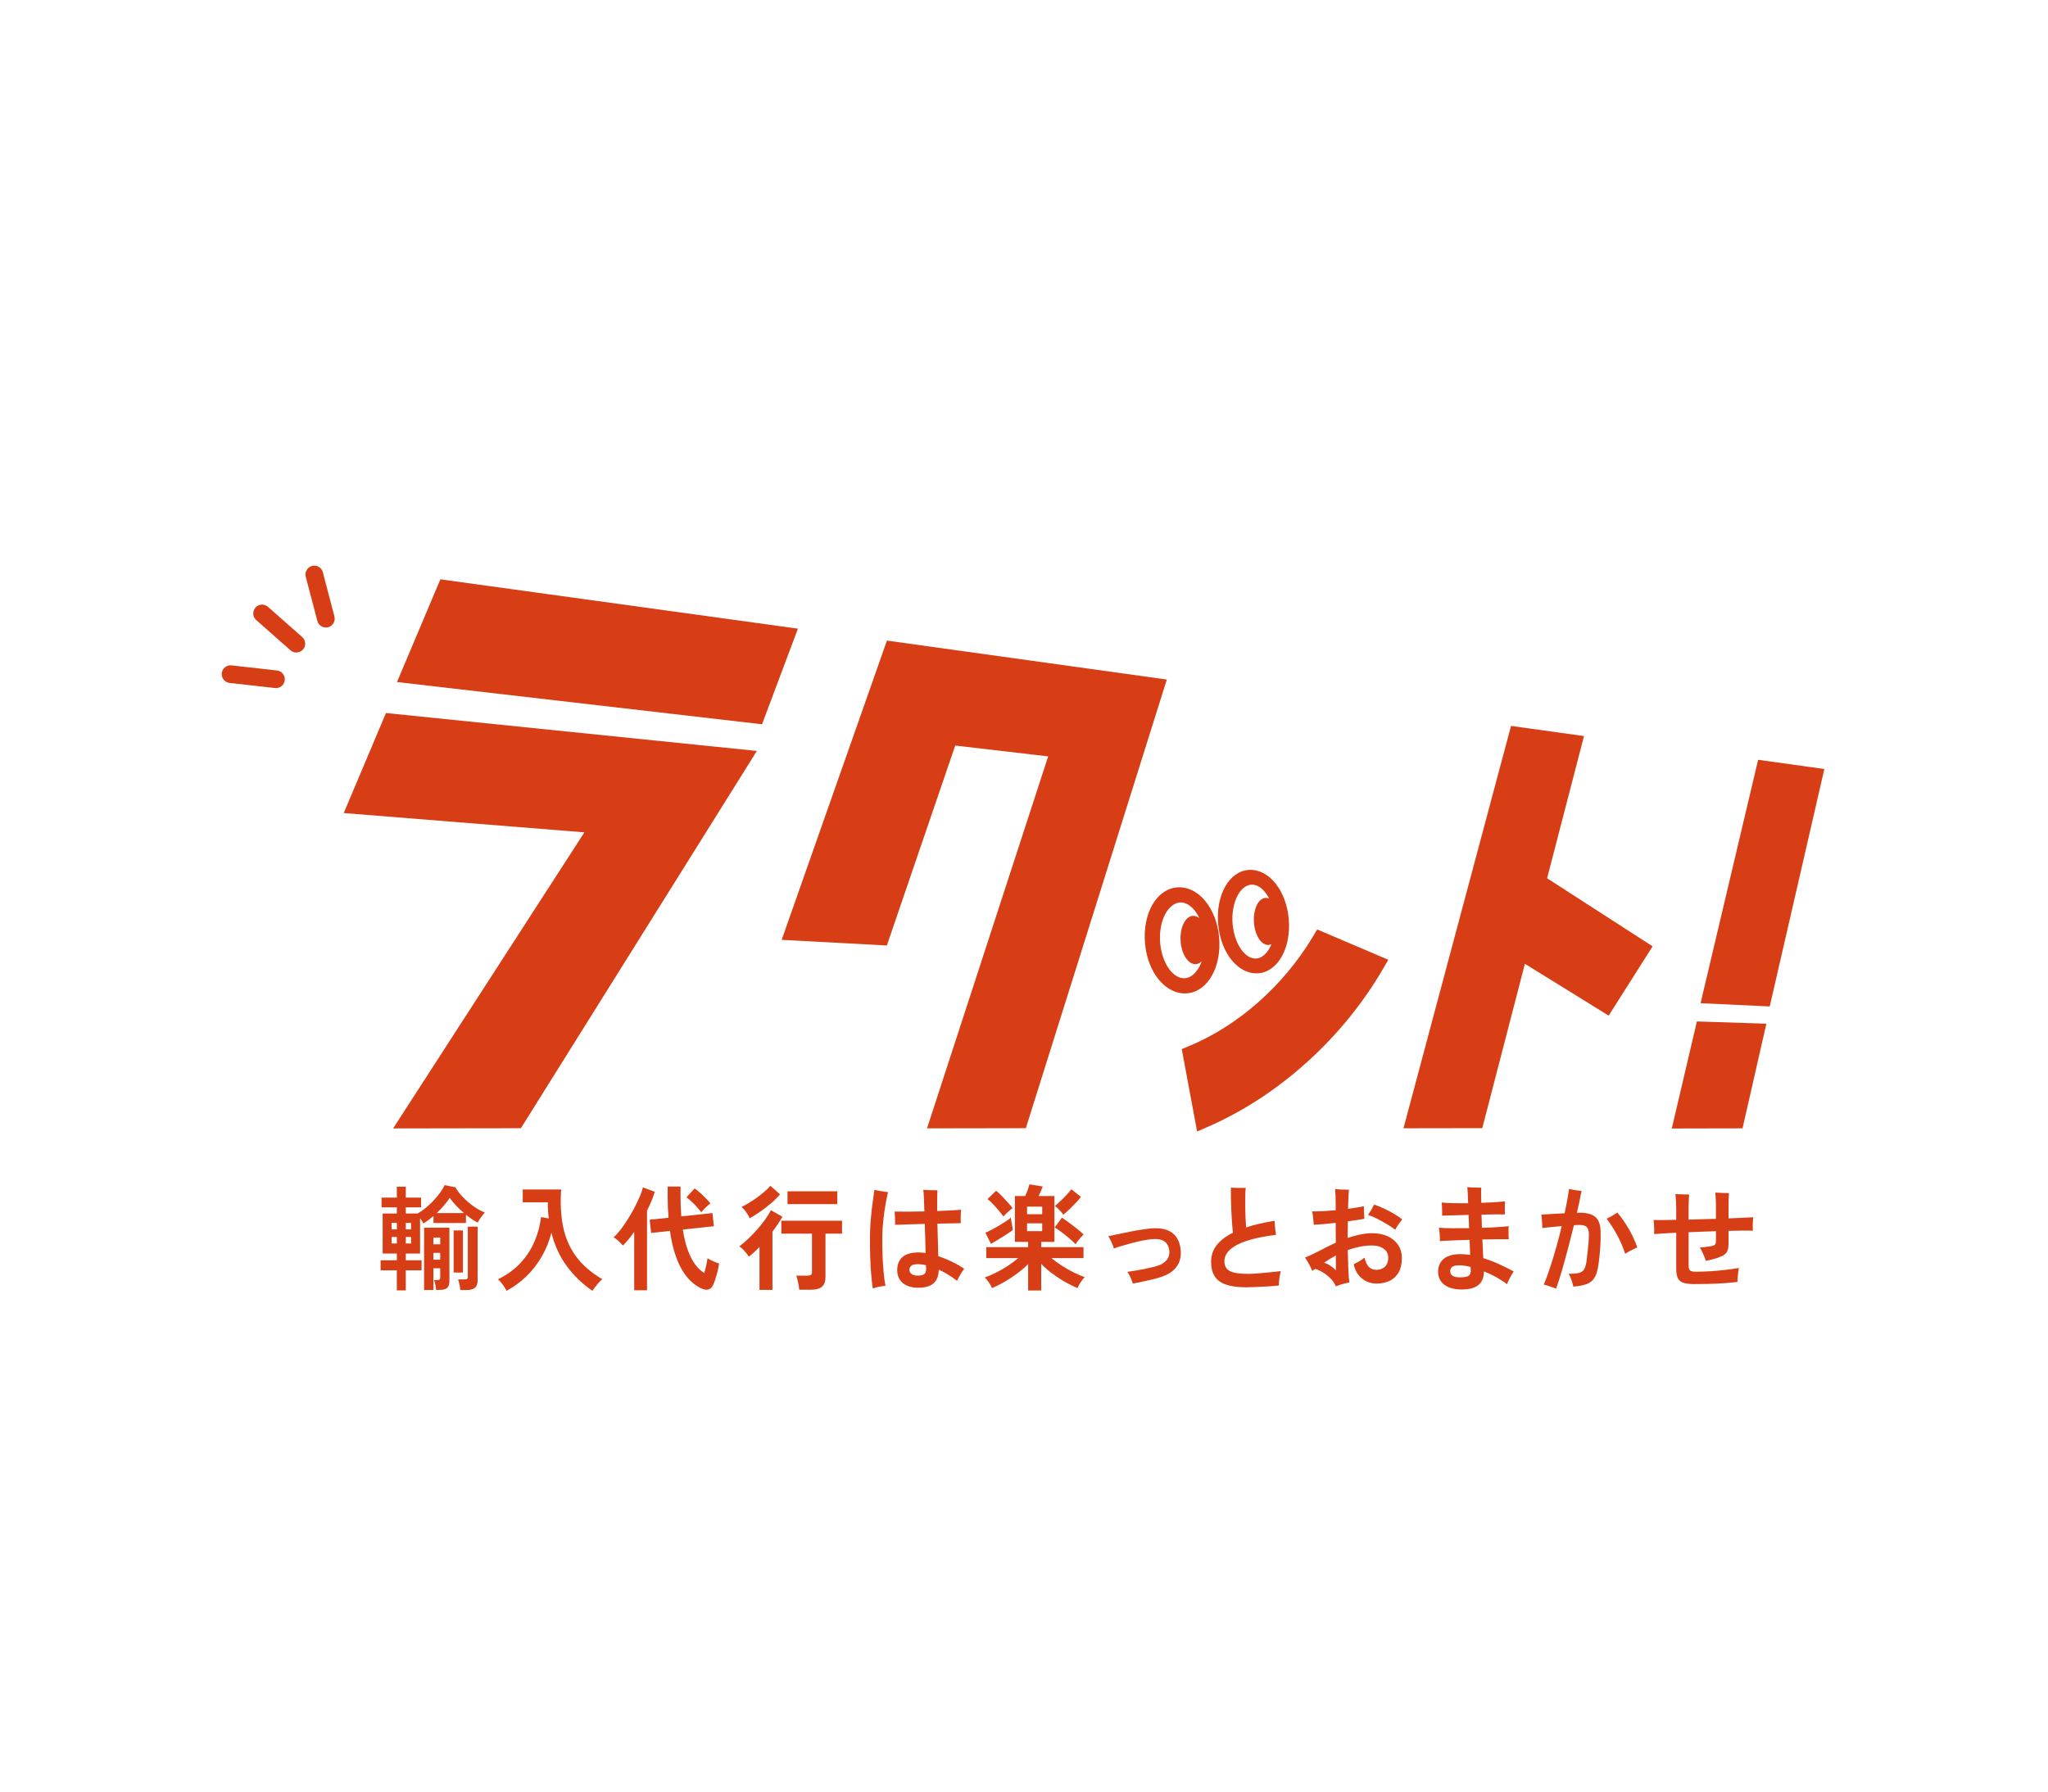 <?xml version="1.0" encoding="UTF-8"?>
<svg id="_图层_1" data-name="图层_1" xmlns="http://www.w3.org/2000/svg" version="1.1" viewBox="0 0 1133.86 992.13">
  <!-- Generator: Adobe Illustrator 29.6.1, SVG Export Plug-In . SVG Version: 2.1.1 Build 9)  -->
  <defs>
    <style>
      .st0 {
        fill: #d73e16;
      }
    </style>
  </defs>
  <g id="_カラー" data-name="カラー">
    <g id="_ロゴ_x5F_カラー" data-name="ロゴ_x5F_カラー">
      <g>
        <path class="st0" d="M219.7,714.57v-11.09h-8.98v-5.57h8.98v-3.74h-7.85v-22.17h7.85v-3.42h-8.45v-5.39h8.45v-6.02h4.97v6.02h8.45v5.39h-8.45v3.42h6.53c1.4-.76,2.83-1.74,4.31-2.95,1.48-1.2,2.9-2.52,4.28-3.96s2.63-2.91,3.74-4.43c1.12-1.52,2-2.98,2.64-4.37l5.99,1.2c1,1.82,2.39,3.65,4.16,5.51,1.78,1.86,3.74,3.54,5.9,5.04,2.16,1.5,4.23,2.65,6.23,3.45-.68.68-1.42,1.58-2.22,2.72-.8,1.14-1.38,2.09-1.74,2.85-1-.51-2.06-1.14-3.17-1.9-1.12-.76-2.24-1.58-3.35-2.47v4.56h-17.97v-3.87c-.96.8-1.91,1.56-2.85,2.28-.94.72-1.85,1.33-2.72,1.84-.2-.38-.46-.82-.78-1.33-.32-.51-.68-.99-1.08-1.46v19.45h-7.91v3.74h8.75v5.57h-8.75v11.09h-4.97ZM216.83,680.81h2.88v-3.61h-2.88v3.61ZM216.83,688.6h2.88v-3.61h-2.88v3.61ZM224.67,680.81h2.93v-3.61h-2.93v3.61ZM224.67,688.6h2.93v-3.61h-2.93v3.61ZM234.8,714.38v-34.53h14.02v29.52c0,1.73-.4,2.99-1.2,3.77s-2.26,1.17-4.37,1.17h-1.8c-.04-.76-.17-1.7-.39-2.82-.22-1.12-.47-2-.75-2.63h1.86c.56,0,.96-.1,1.2-.29s.36-.56.36-1.11v-5.13h-3.77v12.04h-5.15ZM239.95,689.04h3.77v-3.67h-3.77v3.67ZM239.95,697.59h3.77v-3.8h-3.77v3.8ZM241.81,671.75h15.03c-1.56-1.35-3.02-2.76-4.4-4.21-1.38-1.46-2.53-2.86-3.44-4.21-.88,1.35-1.95,2.76-3.21,4.21-1.26,1.46-2.59,2.86-3.98,4.21ZM251.15,704.69v-23.31h5.15v23.31h-5.15ZM254.86,714.38c-.08-.85-.24-1.87-.48-3.07-.24-1.2-.5-2.14-.78-2.82h3.47c.68,0,1.17-.07,1.47-.22.3-.15.45-.56.45-1.24v-27.75h5.45v29.71c0,1.86-.48,3.22-1.44,4.09s-2.46,1.3-4.49,1.3h-3.65Z"/>
        <path class="st0" d="M280.44,714.83c-.52-1.1-1.21-2.24-2.07-3.42-.86-1.18-1.75-2.17-2.67-2.98,4.91-2.41,9.02-5.36,12.31-8.87,3.29-3.5,5.89-7.43,7.79-11.78,1.9-4.35,3.15-8.95,3.74-13.81l4.25.76c-.16-1.44-.29-2.89-.39-4.37s-.13-3-.09-4.56h-13.9v-7.1h21.27c-.52,7.43-.18,14.21,1.02,20.34,1.2,6.12,3.54,11.61,7.04,16.47,3.49,4.86,8.39,9.14,14.71,12.86-.88.72-1.84,1.71-2.88,2.98-1.04,1.27-1.9,2.43-2.58,3.48-5.31-3.63-9.96-8.09-13.96-13.37-3.99-5.28-6.91-11.55-8.75-18.82-1.16,4.6-2.91,8.94-5.24,13.02-2.34,4.08-5.16,7.74-8.48,10.99-3.31,3.25-7.03,5.98-11.14,8.17Z"/>
        <path class="st0" d="M351.12,714.51v-32.31c-1.04,1.44-2.09,2.81-3.14,4.12-1.06,1.31-2.11,2.45-3.15,3.42-.6-.76-1.37-1.57-2.31-2.44-.94-.87-1.87-1.57-2.79-2.12,1.2-1.06,2.47-2.45,3.8-4.18,1.34-1.73,2.67-3.65,4.01-5.77,1.34-2.11,2.58-4.25,3.71-6.43s2.13-4.25,2.96-6.21c.84-1.96,1.42-3.64,1.74-5.04l6.59,2.41c-.52,1.65-1.14,3.35-1.86,5.1s-1.54,3.54-2.46,5.35v44.09h-7.13ZM388.32,713.5c-1.6-.72-3.26-1.81-5-3.26-1.74-1.46-3.41-3.41-5-5.86-1.6-2.45-3.05-5.54-4.34-9.28-1.3-3.74-2.33-8.22-3.08-13.46l-10.42,1.14-.78-7.35,10.42-1.08c-.16-1.82-.28-3.69-.36-5.64-.08-1.94-.12-3.97-.12-6.08v-5.57h7.13v5.51c0,2.03.04,3.95.12,5.77.08,1.82.18,3.57.3,5.26l17.25-1.84.78,7.29-17.19,1.84c.72,4.6,1.68,8.5,2.88,11.69,1.2,3.19,2.57,5.79,4.1,7.79,1.54,2.01,3.16,3.54,4.88,4.59.44-1.35.82-2.8,1.14-4.34.32-1.54.54-2.82.66-3.83.44.3,1.06.65,1.86,1.05.8.4,1.62.77,2.46,1.11.84.34,1.54.59,2.1.76-.2,1.39-.49,2.87-.87,4.43-.38,1.56-.8,3.03-1.26,4.4-.46,1.37-.91,2.5-1.35,3.39-.64,1.22-1.5,1.95-2.58,2.19-1.08.23-2.32.03-3.71-.6ZM388.26,671.3c-1.12-1.48-2.45-3-3.98-4.56-1.54-1.56-2.95-2.79-4.22-3.68l4.49-4.94c.92.59,1.95,1.41,3.09,2.44,1.14,1.04,2.22,2.08,3.26,3.14,1.04,1.06,1.84,1.96,2.4,2.72-.48.34-1.06.81-1.74,1.43-.68.61-1.32,1.24-1.92,1.87-.6.63-1.06,1.16-1.38,1.58Z"/>
        <path class="st0" d="M420.49,714.32v-23.82c-1,1.06-2,2.04-2.99,2.95-1,.91-1.96,1.72-2.88,2.44-.64-.97-1.45-2.01-2.42-3.1-.98-1.1-1.93-1.96-2.85-2.6,1.52-1.14,3.11-2.5,4.79-4.09,1.68-1.58,3.33-3.29,4.97-5.13,1.64-1.84,3.12-3.68,4.46-5.54,1.34-1.86,2.4-3.61,3.2-5.26l6.41,3.61c-.72,1.31-1.55,2.66-2.49,4.05-.94,1.39-1.95,2.81-3.03,4.24v32.25h-7.19ZM415.1,674.66c-.4-.97-1.05-2.09-1.95-3.36-.9-1.27-1.77-2.24-2.61-2.91,1.96-.97,3.95-2.12,5.99-3.45,2.04-1.33,3.93-2.72,5.69-4.18,1.76-1.46,3.2-2.82,4.31-4.09l5.33,4.75c-1.32,1.56-2.93,3.17-4.85,4.81-1.92,1.65-3.91,3.2-5.99,4.66-2.08,1.46-4.05,2.71-5.93,3.77ZM442.47,714.19c-.04-.72-.15-1.57-.33-2.57s-.38-1.96-.6-2.91c-.22-.95-.45-1.72-.69-2.31h6.29c.88,0,1.5-.15,1.86-.44s.54-.89.54-1.77v-21.03h-16.95v-7.16h33.6v7.16h-9.17v24.01c0,2.45-.64,4.23-1.92,5.35s-3.25,1.68-5.93,1.68h-6.71ZM436,666.81v-7.1h27.55v7.1h-27.55Z"/>
        <path class="st0" d="M483.21,713.5c-.32-2.11-.61-4.67-.87-7.67-.26-3-.45-6.33-.57-9.98-.12-3.65-.16-7.46-.12-11.43.04-3.17.2-6.34.48-9.5.28-3.17.61-6.14.99-8.9.38-2.77.71-5.14.99-7.13.64.13,1.42.29,2.34.48s1.85.35,2.79.48c.94.13,1.75.23,2.42.32-.48,1.99-.96,4.34-1.44,7.06-.48,2.72-.88,5.61-1.2,8.65-.32,3.04-.5,6.02-.54,8.93-.04,3.67.01,7.25.15,10.74.14,3.48.35,6.65.63,9.5s.6,5.18.96,7c-.6.04-1.35.14-2.25.28-.9.15-1.78.33-2.64.54-.86.21-1.57.42-2.13.63ZM508.54,713.12c-3.71,0-6.61-.87-8.69-2.6-2.08-1.73-3.11-4.14-3.11-7.22s.99-5.53,2.96-7.22,4.96-2.53,8.96-2.53c.6,0,1.22.03,1.86.1.64.06,1.28.14,1.92.22-.04-2.32-.1-4.88-.18-7.67-.08-2.79-.16-5.6-.24-8.43-3.23.08-6.34.17-9.31.25-2.97.09-5.36.17-7.16.25.04-.63.04-1.44,0-2.41-.04-.97-.08-1.92-.12-2.85-.04-.93-.08-1.62-.12-2.09,1.76.04,4.12.06,7.1.06s6.1-.04,9.37-.13c-.08-2.87-.17-5.39-.27-7.54-.1-2.15-.21-3.63-.33-4.44.64.04,1.46.1,2.46.16,1,.06,1.99.09,2.97.09h2.37c-.04.72-.08,2.12-.12,4.21s-.04,4.53,0,7.32c2.91-.13,5.57-.25,7.97-.38,2.4-.13,4.15-.25,5.27-.38-.08.63-.14,1.43-.18,2.38-.04.95-.06,1.89-.06,2.82s.02,1.69.06,2.28c-1.16.04-2.9.07-5.21.09-2.32.02-4.89.08-7.73.16.08,3.21.17,6.42.27,9.63.1,3.21.17,6,.21,8.36,5.07,1.69,9.86,4.01,14.38,6.97-.68.89-1.41,1.99-2.19,3.29s-1.39,2.45-1.83,3.42c-1.56-1.27-3.2-2.42-4.91-3.45-1.72-1.03-3.45-1.95-5.21-2.76,0,6.67-3.71,10.01-11.14,10.01ZM508,706.4c1.96,0,3.25-.33,3.89-.98.64-.65.92-1.7.84-3.14-.04-.17-.06-.39-.06-.67v-.98c-1.56-.38-2.99-.57-4.31-.57-1.72,0-2.96.27-3.71.79-.76.53-1.14,1.34-1.14,2.44,0,.93.41,1.68,1.23,2.25s1.91.86,3.27.86Z"/>
        <path class="st0" d="M569.22,714.64v-14.63c-1.76,1.77-3.8,3.53-6.14,5.26s-4.72,3.29-7.16,4.69c-2.44,1.39-4.67,2.51-6.71,3.36-.4-.97-.97-2.01-1.71-3.1-.74-1.1-1.51-2.03-2.31-2.79,1.84-.63,3.86-1.5,6.08-2.6,2.22-1.1,4.41-2.35,6.59-3.77,2.18-1.42,4.12-2.86,5.84-4.34h-17.67v-6.08h23.18v-2.91h-7.31v-25.41h5.69c.36-.72.77-1.69,1.23-2.91.46-1.22.83-2.41,1.11-3.55l7.37,1.2c-.12.42-.42,1.17-.9,2.25-.48,1.08-.94,2.08-1.38,3.01h8.75v25.41h-7.31v2.91h23.42v6.08h-17.73c1.72,1.44,3.64,2.84,5.78,4.21,2.14,1.37,4.3,2.61,6.5,3.71,2.2,1.1,4.23,1.96,6.11,2.6-.76.76-1.52,1.72-2.28,2.88-.76,1.16-1.34,2.23-1.74,3.2-2.04-.85-4.28-1.96-6.74-3.36-2.46-1.39-4.85-2.96-7.19-4.69-2.34-1.73-4.38-3.53-6.14-5.39v14.76h-7.25ZM548.62,688.79l-3.05-6.15c.92-.38,2.01-.9,3.27-1.55,1.26-.65,2.56-1.37,3.89-2.15,1.34-.78,2.61-1.57,3.83-2.38,1.22-.8,2.25-1.54,3.08-2.22.08.55.19,1.26.33,2.12.14.87.29,1.72.45,2.57.16.85.28,1.54.36,2.09-1.08.8-2.39,1.7-3.92,2.69-1.54.99-3.05,1.93-4.52,2.82-1.48.89-2.72,1.61-3.71,2.15ZM555.51,673.65c-.64-.93-1.47-2-2.48-3.2s-2.08-2.39-3.17-3.55c-1.1-1.16-2.15-2.12-3.15-2.88l4.79-4.63c.96.76,2.03,1.75,3.21,2.98,1.18,1.23,2.31,2.44,3.38,3.64,1.08,1.2,1.92,2.21,2.52,3.01-.44.3-.99.73-1.65,1.3s-1.3,1.15-1.92,1.74c-.62.59-1.13,1.12-1.53,1.58ZM568.62,672.38h8.39v-4.18h-8.39v4.18ZM568.62,681.76h8.39v-4.31h-8.39v4.31ZM595.46,688.98c-.84-.93-1.98-2-3.41-3.2-1.44-1.2-2.9-2.37-4.37-3.48-1.48-1.12-2.73-1.97-3.77-2.57l4.01-5.45c.84.55,1.81,1.23,2.91,2.03,1.1.8,2.22,1.65,3.38,2.53,1.16.89,2.25,1.75,3.27,2.6s1.83,1.58,2.42,2.22c-.44.42-.96.96-1.56,1.62-.6.66-1.16,1.32-1.68,2-.52.68-.92,1.25-1.2,1.71ZM588.75,672.7c-.24-.42-.66-.96-1.26-1.62-.6-.65-1.21-1.29-1.83-1.9-.62-.61-1.15-1.07-1.59-1.36.84-.68,1.84-1.56,2.99-2.66,1.16-1.1,2.3-2.25,3.41-3.45,1.12-1.2,2.02-2.25,2.7-3.14l5.27,4.24c-.72.97-1.66,2.07-2.82,3.29-1.16,1.23-2.35,2.42-3.56,3.58-1.22,1.16-2.33,2.16-3.33,3.01Z"/>
        <path class="st0" d="M627.21,710.77c-.32-1.01-.77-2.16-1.35-3.45-.58-1.29-1.15-2.29-1.71-3.01,1.48-.21,3.1-.46,4.88-.76,1.78-.29,3.55-.63,5.33-1.01,1.78-.38,3.39-.74,4.82-1.08,3.19-.8,5.45-2.05,6.77-3.74,1.32-1.69,1.76-3.63,1.32-5.83-.4-2.2-1.38-3.75-2.93-4.66-1.56-.91-3.65-1.26-6.29-1.05-1.56.13-3.3.38-5.24.76-1.94.38-3.89.84-5.87,1.36-1.98.53-3.86,1.06-5.66,1.58s-3.33,1.02-4.61,1.49c-.12-.55-.35-1.24-.69-2.06-.34-.82-.72-1.67-1.14-2.53-.42-.87-.83-1.59-1.23-2.19.96-.21,2.51-.55,4.64-1.01,2.14-.46,4.64-.98,7.52-1.55,2.88-.57,5.87-1.07,8.98-1.49,5.71-.8,10.09-.32,13.15,1.46,3.05,1.77,4.92,4.73,5.6,8.87.44,2.53.33,4.91-.33,7.13-.66,2.22-1.98,4.15-3.95,5.8-1.98,1.65-4.72,2.96-8.24,3.93-2.2.59-4.54,1.16-7.04,1.71-2.5.55-4.74.99-6.74,1.33Z"/>
        <path class="st0" d="M690.04,712.86c-4.75,0-8.57-.52-11.44-1.55-2.88-1.04-4.94-2.6-6.2-4.69-1.26-2.09-1.89-4.72-1.89-7.89,0-3.5,1.04-6.58,3.11-9.22,2.08-2.64,5.07-4.93,8.99-6.87-.2-1.69-.38-3.68-.54-5.99-.16-2.3-.29-4.67-.39-7.1-.1-2.43-.17-4.69-.21-6.78-.04-2.09-.04-3.79,0-5.1.72.04,1.62.09,2.7.13,1.08.04,2.13.05,3.14.03,1.02-.02,1.81-.03,2.37-.03-.12,1.23-.2,2.77-.24,4.62-.04,1.86-.05,3.84-.03,5.96s.08,4.16.18,6.15c.1,1.99.21,3.72.33,5.19,2.28-.76,4.73-1.45,7.37-2.06,2.64-.61,5.43-1.15,8.39-1.62.04.72.09,1.56.15,2.53.06.97.15,1.93.27,2.88.12.95.24,1.74.36,2.38-9.42,1.14-16.54,2.95-21.35,5.42-4.81,2.47-7.22,5.52-7.22,9.15,0,1.61.38,2.92,1.14,3.96.76,1.04,2.1,1.81,4.04,2.31,1.94.51,4.66.76,8.18.76,1.12,0,2.52-.06,4.19-.19s3.42-.28,5.24-.44c1.82-.17,3.48-.34,5-.51,1.52-.17,2.66-.29,3.41-.38-.2.72-.39,1.61-.57,2.66s-.31,2.07-.39,3.04-.12,1.73-.12,2.28c-1.08.13-2.38.24-3.89.35-1.52.1-3.12.2-4.82.29-1.7.08-3.36.16-4.97.22-1.62.06-3.04.1-4.28.1Z"/>
        <path class="st0" d="M739.58,712.36c-.64-1.61-1.6-3.05-2.88-4.34s-2.67-2.4-4.19-3.33c-1.52-.93-2.97-1.6-4.37-2.03-.28.21-.56.41-.84.6s-.54.37-.78.54c-.24-.67-.6-1.48-1.08-2.41-.48-.93-.98-1.85-1.5-2.76-.52-.91-1-1.66-1.44-2.25,1.4-.55,2.7-1.11,3.89-1.68s2.58-1.26,4.13-2.06c1.4-.72,2.85-1.47,4.37-2.25s3.08-1.53,4.67-2.25l-.06-10.96c-2.16.25-4.28.47-6.38.66-2.1.19-4.02.33-5.78.41-.04-.68-.1-1.48-.18-2.41-.08-.93-.18-1.85-.3-2.76-.12-.91-.26-1.66-.42-2.25,1.72.04,3.71,0,5.99-.13,2.28-.13,4.63-.3,7.07-.51v-3.23c0-1.61-.03-3.22-.09-4.85-.06-1.63-.13-2.84-.21-3.64.76.09,1.63.16,2.61.22s1.93.09,2.85.09h2.16c-.2,1.69-.36,5.24-.48,10.64,3.59-.46,6.51-.95,8.75-1.46,0,.55,0,1.28.03,2.19.02.91.06,1.81.12,2.69.06.89.11,1.58.15,2.09-1.24.21-2.64.44-4.19.7-1.56.25-3.22.49-4.97.7-.04,1.44-.06,2.93-.06,4.47s-.02,3.11-.06,4.72c2.28-.76,4.57-1.38,6.89-1.87,2.32-.49,4.59-.73,6.83-.73,3.11,0,5.9.55,8.36,1.65,2.46,1.1,4.39,2.68,5.81,4.75,1.42,2.07,2.13,4.56,2.13,7.48,0,3.13-.59,5.72-1.77,7.79-1.18,2.07-2.82,3.62-4.91,4.66-2.1,1.04-4.52,1.55-7.28,1.55-3.03,0-5.71-.91-8.03-2.72-2.32-1.81-3.87-4.45-4.67-7.92.88-.46,1.9-1.03,3.05-1.71,1.16-.68,2.14-1.35,2.93-2.03.52,2.32,1.31,4.03,2.37,5.13s2.51,1.65,4.34,1.65,3.27-.56,4.52-1.68c1.26-1.12,1.89-2.78,1.89-4.97s-.82-3.78-2.46-5c-1.64-1.23-3.79-1.84-6.47-1.84-2.32,0-4.61.23-6.89.7-2.28.47-4.47,1.08-6.59,1.84.08,3.84.19,7.38.33,10.61.14,3.23.33,5.69.57,7.38-.72.08-1.55.24-2.49.48-.94.23-1.86.5-2.76.79-.9.3-1.65.57-2.25.82ZM739.64,703.49c0-.51-.01-1.5-.03-2.98-.02-1.48-.03-3.23-.03-5.26-1.16.63-2.29,1.29-3.39,1.96-1.1.68-2.15,1.37-3.15,2.09,1.2.3,2.38.84,3.53,1.62,1.16.78,2.18,1.64,3.06,2.57ZM772.47,681c-1.28-.97-2.78-1.99-4.52-3.04s-3.53-2.05-5.36-2.98c-1.84-.93-3.57-1.67-5.21-2.22.64-.84,1.27-1.82,1.89-2.91.62-1.1,1.11-2.03,1.47-2.79,1.72.55,3.5,1.26,5.36,2.12,1.86.87,3.67,1.82,5.45,2.85,1.78,1.04,3.36,2.1,4.76,3.2-.64.8-1.35,1.76-2.13,2.88-.78,1.12-1.35,2.08-1.71,2.88Z"/>
        <path class="st0" d="M809.19,714.07c-4.04,0-7.21-.87-9.53-2.6-2.32-1.73-3.47-4.18-3.47-7.35,0-1.77.42-3.39,1.26-4.85.84-1.46,2.17-2.62,3.98-3.48,1.82-.86,4.18-1.3,7.1-1.3.88,0,1.78.04,2.7.13.92.08,1.82.19,2.7.32l-.3-8.36c-3.16.09-6.19.19-9.11.32-2.91.13-5.37.25-7.37.38.08-.97.06-2.19-.06-3.67-.12-1.48-.26-2.72-.42-3.74,1.64.17,3.96.27,6.98.29,3.02.02,6.26.01,9.73-.03l-.3-7.35c-2.88.09-5.6.16-8.18.22s-4.74.14-6.5.22c.04-.63.05-1.43.03-2.38-.02-.95-.05-1.88-.09-2.79-.04-.91-.1-1.62-.18-2.12,1.76.17,3.93.29,6.53.35s5.31.07,8.15.03c-.08-2.2-.16-4.09-.24-5.67-.08-1.58-.16-2.67-.24-3.26.68.09,1.5.15,2.46.19.96.04,1.92.07,2.88.09.96.02,1.74.03,2.34.03-.04.8-.05,1.93-.03,3.39.02,1.46.05,3.14.09,5.04,2.59-.08,5.04-.2,7.34-.35,2.29-.15,4.22-.31,5.78-.48-.04.55-.07,1.3-.09,2.25-.02.95-.02,1.88,0,2.79.02.91.03,1.64.03,2.19-1.48-.04-3.35-.05-5.63-.03-2.28.02-4.71.07-7.31.16.04,1.18.08,2.39.12,3.61.04,1.23.08,2.45.12,3.67,3.11-.08,5.99-.21,8.63-.38,2.64-.17,4.69-.34,6.17-.51-.04.59-.07,1.35-.09,2.28-.02.93-.01,1.84.03,2.72.04.89.08,1.63.12,2.22-1.68-.04-3.79-.05-6.35-.03-2.56.02-5.31.07-8.27.16.08,1.9.17,3.73.27,5.48.1,1.75.17,3.37.21,4.85,2.76.85,5.55,1.9,8.39,3.17,2.84,1.27,5.65,2.66,8.45,4.18-.36.51-.78,1.19-1.26,2.06-.48.87-.94,1.74-1.38,2.63-.44.89-.78,1.69-1.02,2.41-1.56-1.23-3.46-2.47-5.72-3.74-2.26-1.27-4.62-2.39-7.1-3.36.04,3.21-.92,5.68-2.88,7.41-1.96,1.73-5.11,2.6-9.46,2.6ZM808.29,707.35c2.4,0,4.01-.29,4.85-.89.84-.59,1.22-1.61,1.14-3.04-.04-.21-.06-.48-.06-.79s-.02-.66-.06-1.04c-2.32-.59-4.33-.89-6.05-.89-2.04,0-3.42.29-4.13.86s-1.08,1.38-1.08,2.44.43,1.88,1.29,2.47c.86.59,2.23.89,4.1.89Z"/>
        <path class="st0" d="M861.54,713.62c-.44-.17-1.1-.41-1.98-.73s-1.78-.62-2.7-.92c-.92-.3-1.64-.49-2.16-.57,1.24-3,2.45-6.29,3.62-9.88,1.18-3.59,2.31-7.31,3.38-11.15,1.08-3.84,2.06-7.64,2.93-11.4-1.92.17-3.83.35-5.75.54s-3.57.37-4.97.54c0-.55-.03-1.28-.09-2.19-.06-.91-.13-1.85-.21-2.82s-.16-1.77-.24-2.41c1.64-.08,3.61-.21,5.93-.38,2.32-.17,4.63-.29,6.95-.38,1.08-5.03,1.9-9.52,2.46-13.49.56.13,1.26.28,2.1.44.84.17,1.7.32,2.58.44.88.13,1.62.21,2.22.25-.32,1.73-.7,3.62-1.14,5.67-.44,2.05-.92,4.19-1.44,6.43.2,0,.42-.01.66-.03.24-.02.46-.03.66-.03,4.11,0,7.1.8,8.95,2.41,1.86,1.61,2.8,4.31,2.85,8.11.08,2.24.05,4.6-.09,7.1-.14,2.49-.33,4.83-.57,7s-.48,3.96-.72,5.35c-.44,2.75-1.17,4.87-2.19,6.37-1.02,1.5-2.46,2.59-4.31,3.26s-4.26,1.12-7.22,1.33c-.2-1.01-.53-2.22-.99-3.61-.46-1.39-1.01-2.56-1.65-3.48,2.52,0,4.43-.16,5.75-.48,1.32-.32,2.28-.98,2.88-2,.6-1.01,1.04-2.53,1.32-4.56.2-1.61.4-3.28.6-5.04.2-1.75.37-3.46.51-5.13.14-1.67.21-3.14.21-4.4,0-2.07-.38-3.49-1.14-4.27-.76-.78-2.14-1.17-4.13-1.17-.4,0-.85.01-1.35.03-.5.02-1.05.05-1.65.1-1.04,4.22-2.13,8.49-3.27,12.8-1.14,4.31-2.27,8.39-3.39,12.26-1.12,3.86-2.2,7.23-3.23,10.1ZM899.75,694.3c-1.12-3.55-2.6-7-4.43-10.36-1.84-3.36-3.77-6.39-5.81-9.09.92-.42,1.93-.95,3.03-1.58,1.1-.63,2.07-1.22,2.9-1.77,2.36,2.79,4.51,5.89,6.47,9.31,1.96,3.42,3.47,6.76,4.55,10.01-1.04.42-2.19.96-3.44,1.62-1.26.66-2.35,1.28-3.27,1.87Z"/>
        <path class="st0" d="M937.91,711.09c-2.64,0-4.67-.26-6.11-.79-1.44-.53-2.42-1.42-2.96-2.66s-.81-2.95-.81-5.1v-19.89c-2.6.13-4.96.25-7.1.38-2.14.13-3.84.25-5.12.38.04-.63.05-1.43.03-2.41-.02-.97-.06-1.95-.12-2.95-.06-.99-.13-1.81-.21-2.44,1.28.04,2.89.05,4.82.03,1.94-.02,4.08-.05,6.44-.1h1.26v-4.69c0-2.37-.05-4.36-.15-5.99-.1-1.62-.19-2.84-.27-3.64.68.04,1.51.09,2.49.13.98.04,1.94.07,2.88.09.94.02,1.67.03,2.19.03-.04.59-.09,1.43-.15,2.5-.06,1.08-.1,2.23-.12,3.45-.02,1.23-.03,2.37-.03,3.42v4.56c2.47-.08,5-.17,7.58-.25,2.58-.08,5.1-.15,7.58-.19v-5.96c0-1.99-.04-3.71-.12-5.16-.08-1.46-.16-2.61-.24-3.45.72.04,1.56.09,2.52.16s1.9.11,2.82.13c.92.02,1.66.03,2.22.03-.08.8-.14,1.88-.18,3.23-.04,1.35-.06,2.98-.06,4.88v5.89c2.96-.13,5.64-.24,8.06-.35,2.41-.1,4.3-.2,5.66-.28-.16.97-.26,2.21-.3,3.71-.04,1.5-.02,2.76.06,3.77-1.4-.08-3.28-.12-5.63-.1-2.36.02-4.97.08-7.85.16v6.91c0,2.2-.3,3.79-.9,4.78s-1.6,1.78-2.99,2.38c-1.4.63-2.85,1.14-4.34,1.52s-2.95.72-4.34,1.01c-.16-.63-.43-1.41-.81-2.31-.38-.91-.79-1.83-1.23-2.76-.44-.93-.88-1.69-1.32-2.28.72-.04,1.53-.12,2.42-.22.9-.1,1.76-.22,2.58-.35s1.45-.23,1.89-.32c.88-.21,1.45-.55,1.71-1.01.26-.46.39-1.29.39-2.47v-4.69c-2.48.09-5,.17-7.58.25-2.58.09-5.1.19-7.58.32v18.31c0,1.39.26,2.33.78,2.82.52.49,1.6.73,3.23.73,2.59,0,5.37-.09,8.33-.28,2.95-.19,5.8-.45,8.54-.79,2.73-.34,5.04-.67,6.92-1.01-.12.68-.24,1.52-.36,2.53-.12,1.01-.22,2-.3,2.95s-.12,1.7-.12,2.25c-2.24.29-4.77.54-7.61.73s-5.68.32-8.54.38c-2.85.06-5.46.09-7.82.09Z"/>
      </g>
      <g>
        <polygon class="st0" points="243.81 320.81 219.79 377.7 421.89 401.08 441.76 348.14 243.81 320.81"/>
        <polygon class="st0" points="213.68 394.85 190.31 450.24 323.55 460.93 217.64 624.88 288.39 624.77 419.04 415.85 213.68 394.85"/>
        <polygon class="st0" points="491.04 354.74 432.77 520.46 491 523.58 528.85 412.87 580.31 418.86 513.24 624.84 567.95 624.75 646 376.31 491.04 354.74"/>
        <polygon class="st0" points="856.54 486.35 876.97 407.61 836.57 401.99 777.02 624.8 820.65 624.73 844.25 533.73 890.63 562.42 914.95 524.05 856.54 486.35"/>
        <path class="st0" d="M729.25,514.71l-2.35,3.93c-16.31,27.25-41.35,49.37-68.69,60.69l-3.94,1.63,8.5,45.64,6.07-2.65c39.19-17.15,74.47-48.98,96.79-87.31l3-5.15-39.36-16.78Z"/>
        <g>
          <path class="st0" d="M654.02,491.4c-11.66-.87-20.62,11.47-20.25,28.12.37,16.68,9.92,30.13,21.61,30.59,11.52.45,20.13-11.96,19.74-28.24-.39-16.25-9.59-29.62-21.09-30.47ZM655.18,541.71c-6.76-.3-12.73-10.25-12.98-21.7-.26-11.45,5.27-20.71,12.02-20.24,3.87.27,7.45,3.71,9.83,8.73-.95-.78-2-1.25-3.09-1.32-4.24-.28-7.55,5.5-7.38,12.92.17,7.42,3.76,13.61,8.01,13.82,1.39.07,2.67-.52,3.76-1.59-2.07,5.76-5.84,9.59-10.17,9.4Z"/>
          <path class="st0" d="M693.49,481.75c-11.1-.91-19.6,11.06-19.21,27.29.39,16.26,9.52,29.43,20.64,29.95,10.98.52,19.15-11.53,18.74-27.4-.41-15.85-9.21-28.94-20.17-29.84ZM694.72,530.8c-6.43-.33-12.14-10.07-12.41-21.24-.27-11.16,4.97-20.15,11.39-19.66,3.47.27,6.7,3.27,8.97,7.72-.48-.21-.98-.34-1.49-.38-4.03-.29-7.17,5.32-6.99,12.54.18,7.23,3.61,13.28,7.65,13.51.74.04,1.44-.12,2.1-.44-2.02,4.96-5.39,8.15-9.23,7.95Z"/>
        </g>
        <g>
          <polygon class="st0" points="925.57 624.92 964.74 624.84 977.94 566.89 939.47 565.64 925.57 624.92"/>
          <polygon class="st0" points="973.37 420.76 941.51 555.54 979.8 557.34 1010.04 425.85 973.37 420.76"/>
        </g>
      </g>
      <g>
        <path class="st0" d="M157.67,376.15c0,.17,0,.33-.02.5-.28,2.69-2.68,4.65-5.37,4.37l-25.14-2.83c-2.69-.27-4.59-2.65-4.38-5.36.28-2.69,2.68-4.65,5.37-4.37l25.14,2.82c2.52.26,4.4,2.38,4.4,4.87Z"/>
        <path class="st0" d="M168.08,359.25c-.1.14-.2.27-.31.4-1.77,2.04-4.86,2.27-6.91.5l-18.97-16.75c-2.04-1.77-2.23-4.8-.5-6.9,1.77-2.04,4.86-2.27,6.91-.5l18.97,16.74c1.92,1.66,2.24,4.48.81,6.51Z"/>
        <path class="st0" d="M182.19,347.17c-.16.06-.31.11-.48.16-2.61.71-5.3-.83-6.01-3.44l-6.41-24.48c-.71-2.61.82-5.23,3.43-6.01,2.61-.71,5.3.82,6.01,3.44l6.41,24.48c.66,2.45-.64,4.96-2.96,5.86Z"/>
      </g>
    </g>
  </g>
</svg>